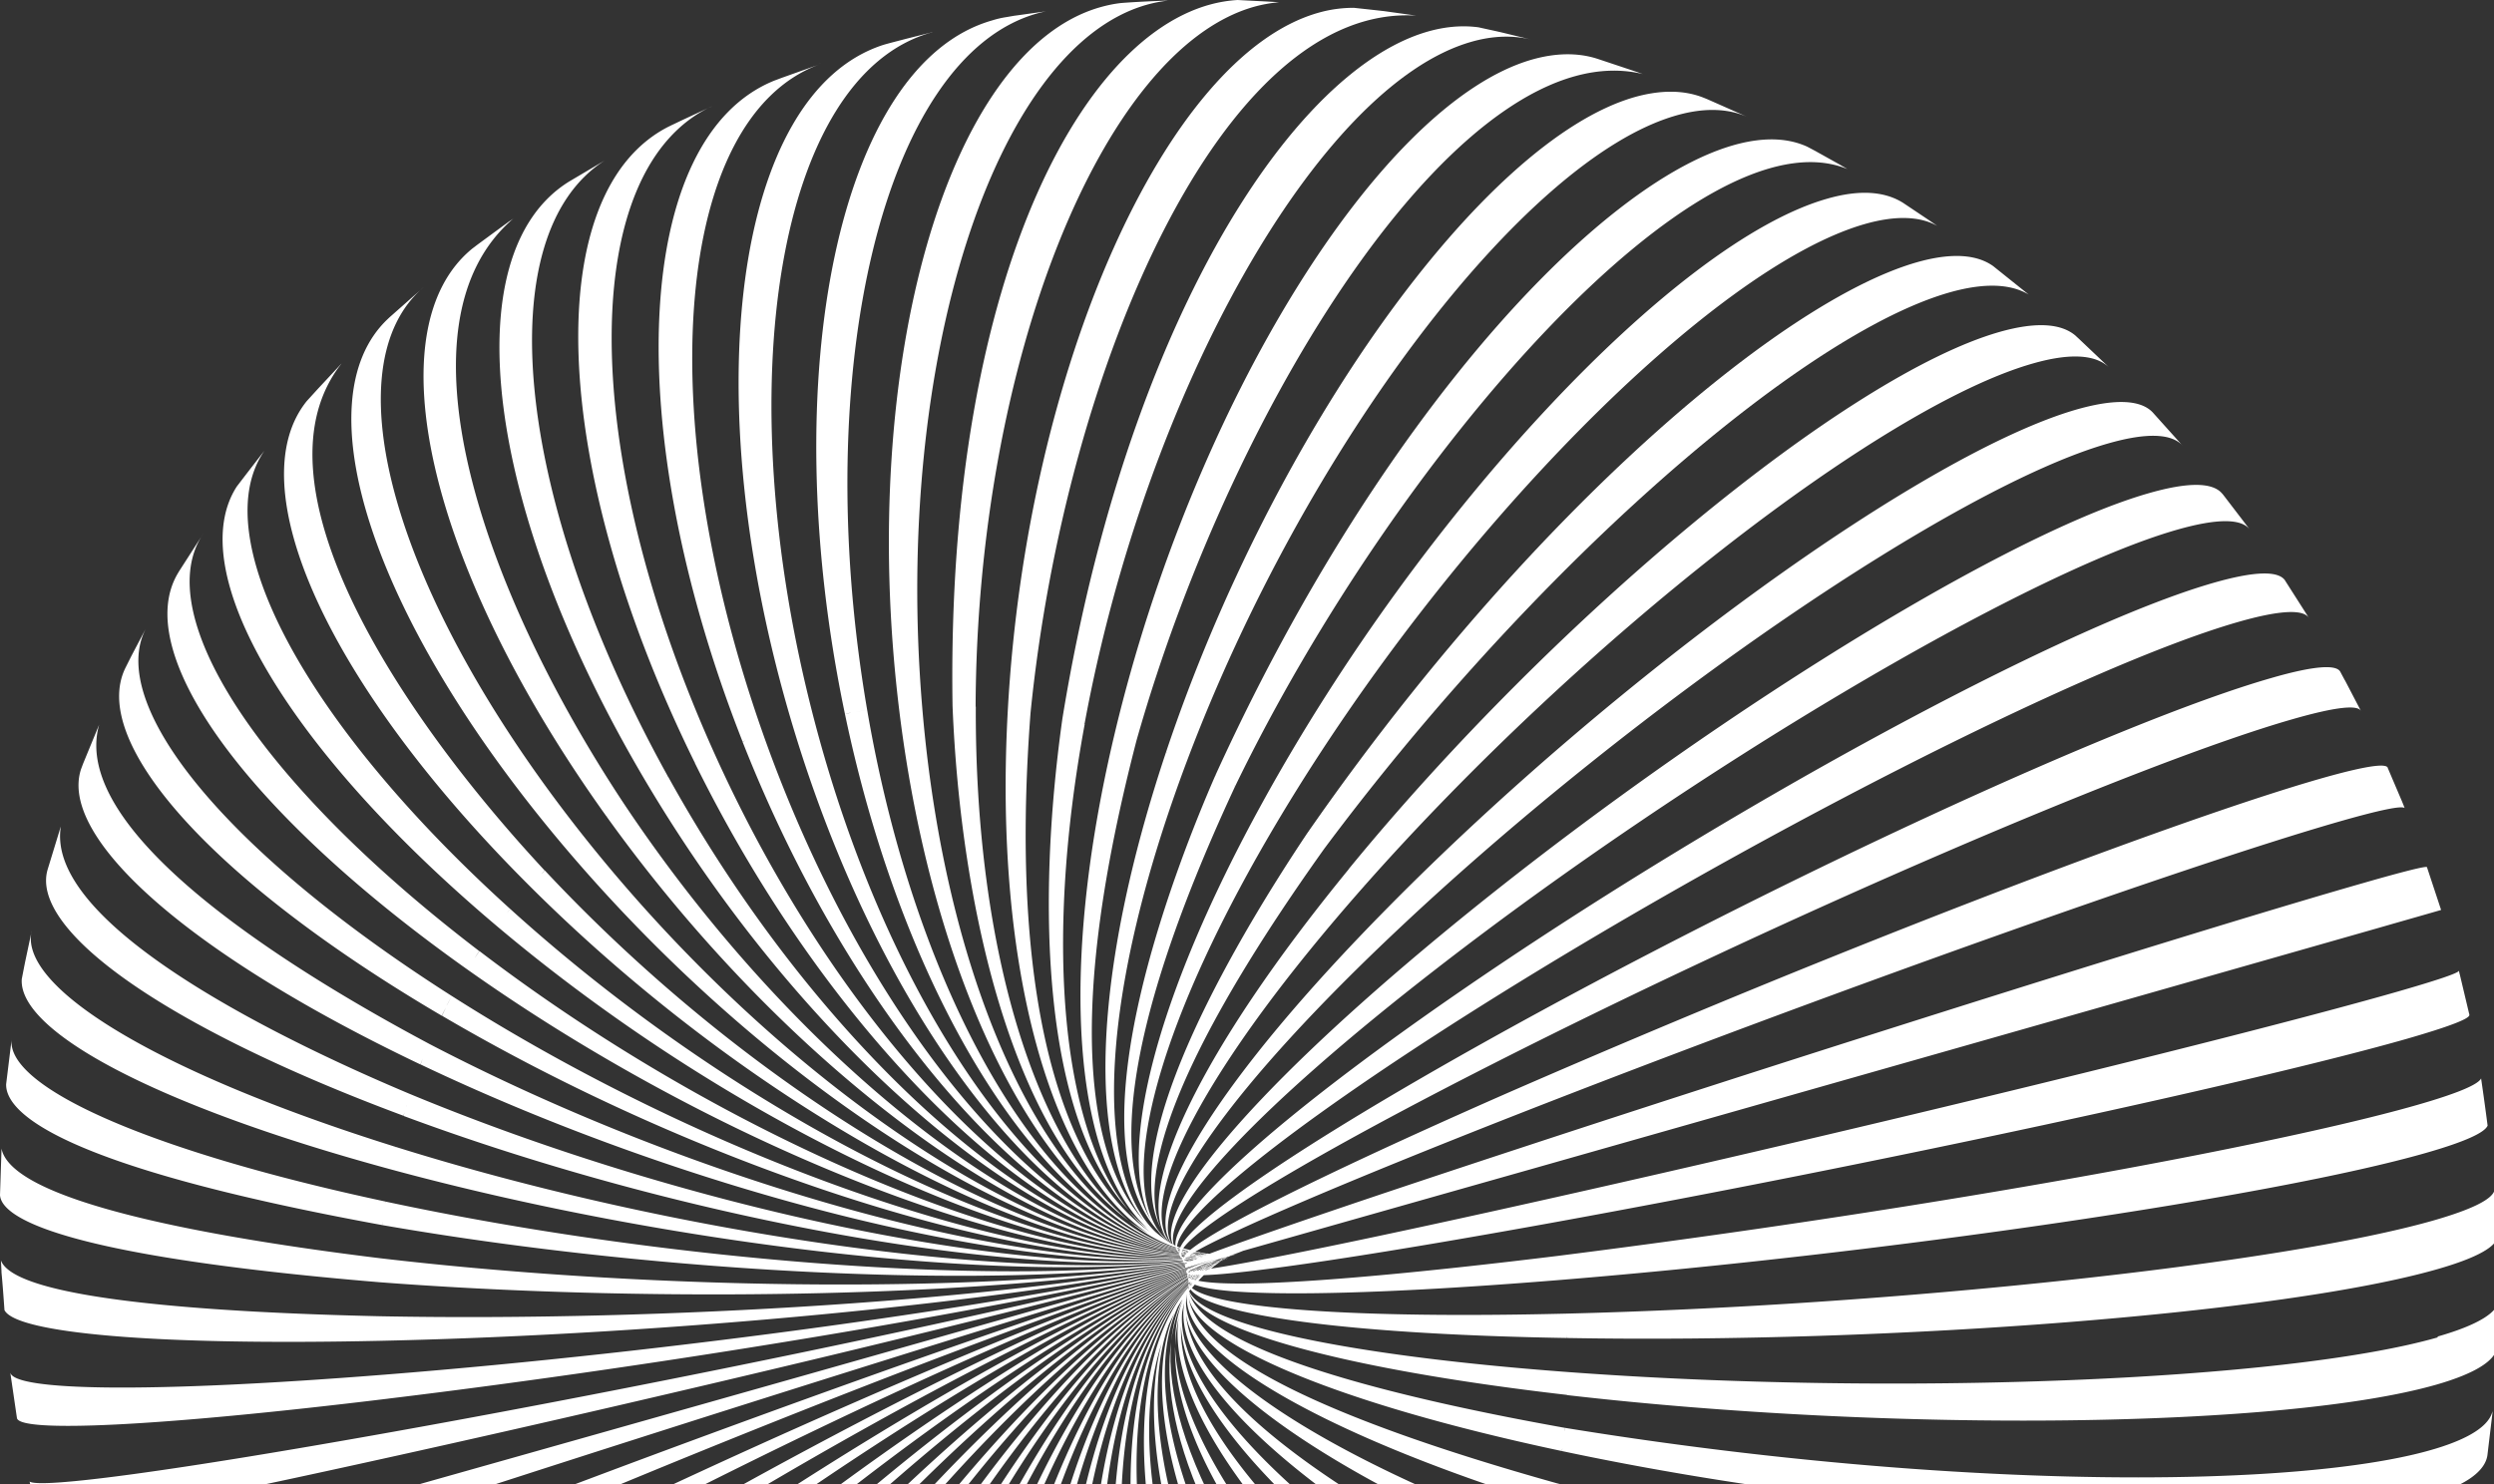 <svg xmlns="http://www.w3.org/2000/svg" width="173" height="103" fill="none">
    <rect width="100%" height="100%" fill="#333333" stroke="none"/>
    <path fill="#fff" d="M97.25 123.794s.117-.116.169-.18c-.052.064-.117.116-.168.18 19.987 20.762 43.497 31.626 52.387 24.194l2.052-2.181.013-.013c-.878.916-2.052 1.6-3.536 2.026-10.568 3.02-32.903-8.219-49.884-25.11-.026.026-.052.052-.077.091.025-.026.051-.065.077-.091-11.587-11.509-17.69-22.684-17.045-29.574-.697 5.032 1.368 14.542 16.026 30.671z"/>
    <path fill="#fff" d="M99.64 121.098s.103-.129.142-.181a6 6 0 0 0-.142.181c18.955 16.993 46.207 29.858 55.058 21.187.116-.142.233-.284.336-.426l1.329-1.716.142-.181c-.852 1.02-2.103 1.794-3.768 2.271-10.568 3.02-33.923-6.968-52.181-22.323-12.013-10.103-18.813-20.013-19.045-26.464-.116 4.98 3.122 13.677 18.129 27.652m-7.754-62.246s-.038-.026-.051-.039c.013.013.038.026.051.04 17.91-24.027 41.652-42.698 48.839-38.414l-2.464-1.974c-6.155-4.4-28.762 12.193-47.613 39.394-4.272 6.387-13.355 21.238-10.104 27.406-1.2-2.58-.877-9.29 11.342-26.413m-.62-.503s.014.013.027.013a.4.4 0 0 0-.09-.065c.025.013.038.039.064.052"/>
    <path fill="#fff" d="M75.23 50.246s-.065-.013-.091-.026a.2.2 0 0 1 .09.026C79.487 27.123 91.5 5.923 102.055 2.903c1.523-.438 2.929-.464 4.219-.142l-2.025-.49c-.542-.129-1.11-.245-1.678-.374C92.545.529 78.687 19.227 73.694 49.87c-1.833 13.084-1.33 27.69 4.619 34.13-4.53-5.497-5.961-18.052-3.071-33.755z"/>
    <path fill="#fff" d="M67.675 49.033c.09-23.794 8.723-45.536 19.29-48.556a9.6 9.6 0 0 1 1.768-.322C87.74.09 86.76.052 85.856 0 75.662.58 65.598 18.787 66.075 48.968c.542 13.78 4.129 29.82 12.245 35.755-6.348-5.161-10.697-18.645-10.632-35.69zM56.85 4.413s-.05.013-.077.026l.181-.065s-.064.026-.103.039"/>
    <path fill="#fff" d="M169.085 92.8c-10.568 3.02-37.587 4.091-60.349 2.4-15.755-1.174-25.33-3.367-26.245-5.612.026-.039.064-.078.09-.116 1.355 1.767 10.826 3.11 26.116 3.367v-.31c0 .104 0 .207.013.31 22.736.4 49.743-1.742 60.31-4.761 2.904-.826 4.271-1.639 4.233-2.387l-.026-.594-.039-.554a58 58 0 0 0-.155-1.949c-.167.62-1.535 1.316-4.232 2.09-10.568 3.02-37.523 5.91-60.207 6.465-14.877.361-24.22-.387-25.91-1.78l.194-.233c2.155.877 11.277.826 25.471-.335 22.555-1.846 49.394-5.781 59.962-8.813 2.658-.762 4.038-1.394 4.245-1.884-.142-1.11-.297-2.22-.452-3.278-.916 2.026-30.348 8.065-64 12.31 0 .026 0 .065.013.09 0-.025 0-.064-.013-.09-8.194 1.007-21.536 2.452-24.981 1.73.13-.13.245-.259.387-.388 2.98-.09 11.497-1.342 24.168-3.639 22.181-4.025 48.71-9.742 59.278-12.761 2.955-.852 4.348-1.394 4.335-1.652a.5.5 0 0 0-.026-.129l-.632-2.658a2 2 0 0 1-.064-.284c-.052.168-1.458.645-4.375 1.484-10.567 3.02-36.929 9.458-58.903 14.374v.026-.026c-11.807 2.646-19.936 4.31-23.29 4.813.31-.245.619-.49.954-.71 0 0 .026 0 .026-.012.026-.013.065-.026.09-.052l.142-.064s.09-.039.13-.065c.025 0 .051-.026.077-.026.129-.051.27-.103.413-.154h.013l.387-.155c4.051-1.149 11.045-3.136 20.387-5.781a.2.2 0 0 0-.026-.09c0 .025.026.064.026.09a55060 55060 0 0 0 58.271-16.594c3.007-.864 4.426-1.264 4.439-1.277l-.981-2.968c-.038-.09-1.484.258-4.49 1.123-10.568 3.02-36.426 11.148-57.755 18.155 0 .026.013.051.026.077l-.026-.077c-11.2 3.677-18.916 6.31-22.207 7.548a13 13 0 0 1-.968-.155c2.543-1.458 10.4-4.838 22.375-9.535a.1.1 0 0 0-.026-.052c0 .013.013.039.026.052 20.89-8.18 46.387-17.265 56.955-20.297 2.839-.813 4.31-1.11 4.542-.942a16 16 0 0 0-.284-.697l-.89-2.09s0-.026-.013-.039c-1.007-1.329-29.897 9.02-60.942 22.555-7.433 3.265-19.381 8.697-22.117 10.942-.155-.039-.322-.077-.477-.129 1.329-1.82 9.032-6.477 21.626-12.864v-.026.026c20-10.142 44.774-20.826 55.342-23.846 2.968-.851 4.49-1.006 4.723-.568l-1.097-2.103s-.013-.026-.026-.038l-.297-.555s0-.013-.013-.026c-.283-.516-1.845-.413-4.787.439-10.568 3.019-35.006 14.335-54.594 25.277v.013-.013C90.259 79.42 82.723 84.607 81.871 86.556c-.038 0-.064-.026-.103-.026-.038-.013-.077-.04-.116-.052.232-2.129 7.471-8.052 20.168-16.103 18.955-12.013 42.891-24.207 53.458-27.226 2.891-.826 4.478-.878 4.878-.284 0-.013-.013-.026-.026-.039l-1.613-2.529s0-.013-.013-.026c-.464-.67-2.077-.658-4.955.168-10.568 3.02-34.116 15.82-52.594 28.58-12.606 8.71-19.6 15.15-19.419 17.407-.039-.013-.078-.038-.116-.051-.749-2.413 5.845-9.574 18.258-19.187 0-.013-.026-.04-.039-.052 0 .013.026.039.039.052 17.768-13.781 40.749-27.394 51.316-30.426 2.839-.813 4.491-.775 5.059-.026l-.323-.426-1.432-1.871c-.052-.065-.104-.142-.168-.206-.658-.762-2.323-.8-5.071-.013-10.568 3.02-33.11 17.213-50.349 31.69-12.22 10.258-18.49 17.91-17.355 20.426-.026 0-.038-.026-.064-.026-1.665-2.645 4.116-10.98 16-22.116 16.452-15.432 38.361-30.4 48.929-33.42 2.736-.787 4.439-.683 5.187.155l-.026-.025-2.051-2.284c-.813-.865-2.542-.981-5.239-.22-10.568 3.02-32 18.517-47.858 34.607-11.587 11.742-17.007 20.568-14.968 23.29h-.013s-.026-.013-.039-.025c-2.49-2.852 2.375-12.297 13.471-24.852-.025-.026-.051-.039-.064-.065.026.026.051.039.064.065 15.007-16.968 35.743-33.174 46.31-36.194 2.607-.748 4.349-.62 5.278.245l-.078-.077-2.013-1.91s-.129-.116-.193-.18c-.994-.865-2.748-.994-5.29-.271-10.568 3.019-30.788 19.716-45.162 37.29l.052.052c-.013-.013-.04-.026-.052-.04C83.201 72.969 78.697 82.62 80.916 85.91a5 5 0 0 1-.386-.62c.18.4.412.71.632.93a.4.4 0 0 1-.104-.09c.04.038.09.077.13.103l.025.026-.077-.039a7 7 0 0 1-.452-.413c.117.116.246.22.374.323a6 6 0 0 1-.619-.633c-2.929-3.935-.026-14.838 8.426-28.916 11.794-19.639 29.91-38 40.478-41.032 2.167-.62 3.845-.542 5.045.129l-.62-.426-1.754-1.174c-1.265-.8-3.02-.942-5.291-.284-10.567 3.02-28.103 21.78-39.161 41.91-7.471 13.574-10.078 24.31-7.742 28.916-2.116-3.535-2.723-11.626 5.858-30.065a.3.3 0 0 1-.078-.051c.026.013.052.025.078.051 11.277-23.264 32.271-46.994 42.465-42.826-.168-.103-.336-.193-.504-.296l-1.574-.878s-.051-.026-.09-.052l-.607-.322c-8.283-3.807-27.6 14.039-41.058 43.613.013 0 .039.013.052.026a.1.1 0 0 1-.052-.026c-2.58 5.897-10.09 24.787-4 31.6.232.31.503.58.8.8-.013 0-.026-.013-.039-.026a8 8 0 0 1-.929-.696C75.782 81.239 76.31 68.8 82.336 52.8c8.18-21.716 23.368-41.767 33.936-44.787 1.974-.568 3.638-.49 5.006.13l-2.658-1.175a9 9 0 0 0-.632-.258c-1.303-.465-2.839-.465-4.594.026-10.568 3.019-25.11 23.355-32.503 45.432.026 0 .064.026.09.039-.026 0-.064-.026-.09-.039-5.174 15.471-5.458 27.69-1.51 32.568-3.148-3.484-6.064-12.09-.542-33.368h-.013.013c6.865-24.22 22.968-49.149 35.11-46.232-.181-.065-.374-.13-.555-.194l-2.4-.8a12 12 0 0 0-.361-.116c-1.29-.374-2.749-.348-4.349.103-10.567 3.02-23.522 23.949-28.955 46.736h.04-.04c-3.974 16.671-2.8 29.73 2.246 34.348-.465-.36-.89-.76-1.29-1.2a8.8 8.8 0 0 0 1.483 1.459c-5.484-3.833-9.897-14.723-8.284-36 2.4-23.936 13.317-49.24 26.762-48.388l-2.22-.31C95.343.697 94.633.62 93.91.542c-.8 0-1.626.103-2.477.348C80.865 3.91 71.226 25.562 69.91 49.24c-1.006 17.986 3.071 31.96 9.73 36.335a15 15 0 0 1-1.33-.852c1.02.826 2.09 1.445 3.2 1.82 0 .012.026.038.039.051-8.555-2.62-15.949-17.69-17.587-37.626C61.987 25.136 68.955 3.355 79.523.336a9.3 9.3 0 0 1 1.523-.297c-1.11.039-2.233.09-3.252.168-.49.051-.98.154-1.484.296-10.568 3.02-16.813 24.762-13.96 48.557 2.4 19.96 10.438 35.032 19.213 37.574 0 0 .013.026.026.039-9.059-2.44-18.013-17.459-21.433-37.394l-.864.116c.284-.039.567-.078.864-.116C56.091 25.6 61.355 3.96 71.91.942q.33-.096.658-.155c-.787.103-1.561.22-2.245.31l-.516.09a6.5 6.5 0 0 0-.994.232C58.245 4.44 53.678 25.975 58.607 49.523a5 5 0 0 1 .426-.065 5 5 0 0 1-.426.065c4.155 19.884 13.755 34.839 23.006 37.187 0 0 .013.026.026.039-9.51-2.232-20-17.058-25.161-36.8C50.374 26.633 54 5.29 64.555 2.27c.039 0 .09-.026.13-.039-.04 0-.065.013-.104.026l-1.742.439c-.529.142-1.058.27-1.548.413-10.336 3.316-13.175 24.323-6.31 47.226a3 3 0 0 0 .335-.09c-.116.025-.219.064-.335.09 5.884 19.613 16.994 34.31 26.684 36.452 0 0 .013.026.026.038-9.923-2.012-21.884-16.49-28.749-35.87a.2.2 0 0 0-.077.025.2.2 0 0 0 .077-.026C45.072 28.697 46.84 8.22 56.787 4.49l-2.503.89c-.18.065-.374.143-.555.207-9.742 3.91-10.813 24.04-2.219 45.872.09-.04.168-.065.258-.09-.09.025-.168.064-.258.102 7.548 19.175 20.103 33.472 30.194 35.381v.026c-10.284-1.78-23.665-15.78-32.155-34.62-9.51-21.11-9.433-40.632-.13-44.903a.4.4 0 0 0-.103.052l-2.025.942-.62.296c-.09.039-.18.09-.27.13-8.956 4.515-8.336 23.574 1.78 44.116.064-.026.129-.065.194-.09a1.4 1.4 0 0 0-.194.103c9.148 18.568 23.097 32.335 33.549 34v.026h.025c-10.645-1.51-25.38-14.904-35.42-33.059l-.154.078a.5.5 0 0 0 .142-.09C35.562 34.412 33.91 16.27 41.949 11.136c-.04.026-.09.051-.13.077l-2.335 1.38c-8.077 4.994-5.922 22.878 5.548 42.027a1 1 0 0 0 .142-.09c-.051.025-.09.064-.142.09 10.672 17.82 25.95 30.916 36.736 32.322 0 0 .013.026.026.04-10.968-1.24-26.968-13.898-38.503-31.2-9.936-15.007-16.155-33.382-7.678-40.62a5 5 0 0 1-.322.219l-2.09 1.535c-.143.104-.285.22-.427.323-6.813 5.535-3.2 21.974 9.304 39.42a.4.4 0 0 1 .09-.065.4.4 0 0 1-.09.064c12.129 16.917 28.645 29.24 39.729 30.35v.025c-11.252-.955-28.452-12.761-41.381-29.084-13.226-16.71-17.523-32.53-11.02-38.04l-2.335 2.065s-.116.104-.18.168c-5.962 5.652-1.149 20.839 12.413 36.8.012-.013.038-.025.051-.051-.013.013-.039.026-.051.051 13.47 15.859 31.148 27.29 42.503 28.117 0 0 0 .026.013.026C70.31 86.439 52 75.588 37.794 60.4c-.078.077-.155.167-.245.245.077-.078.154-.168.232-.245C26.839 48.62 17.407 33.2 23.69 25.226a3 3 0 0 0-.194.207l-1.445 1.548-.774.851c-4.684 5.82 1.251 19.484 15.484 33.665l.012-.013-.013.013c14.725 14.684 33.46 25.097 45.074 25.626 0 0 0 .013.013.026-11.73-.348-31.059-10.13-46.452-24.078-.09.117-.18.22-.271.336.09-.116.18-.232.27-.336-14.58-13.2-21.083-26-17.044-31.806-.659.838-1.33 1.716-1.923 2.49-3.703 5.73 3.174 17.962 18.039 30.504C50.324 77.639 70.04 86.956 81.86 87.175c0 .013.012.026.025.038-11.935-.025-32.18-8.658-48.632-21.225-.103.154-.207.322-.323.477.103-.155.207-.323.31-.477-15.498-11.833-22.827-23.471-19.15-28.943l-1.677 2.607s-.039.065-.052.09c-3.277 5.394 4.375 16.413 20.052 27.523.142-.22.284-.452.426-.67-.142.218-.284.438-.426.67 16.878 11.961 37.471 20.09 49.471 19.974 0 .013.026.026.039.039-12.103.31-33.161-7.071-50.58-18.168-.13.233-.246.465-.375.697.116-.232.245-.465.374-.697-15.858-10.103-23.91-20.232-21.239-25.47-.025.05-.051.09-.077.141l-.916 1.742-.4.8c-2.53 5.071 5.793 14.671 21.935 24.155.09-.194.194-.387.297-.568-.103.194-.193.387-.284.568C48.44 80.93 69.82 87.768 81.975 87.304c0 0 .013.013.026.013v.013c-12.233.658-34.014-5.394-52.259-14.916-.116.257-.22.516-.323.774.104-.258.22-.517.323-.775-9.445-5.032-24.994-14.619-22.865-22.129l-1.11 2.697c-.05.13-.09.245-.141.374-1.574 4.697 7.264 12.749 23.536 20.504.051-.142.116-.297.18-.44-.064.143-.116.298-.168.44 18.53 8.826 40.543 14.31 52.827 13.51v.025c-12.349 1.007-34.685-3.651-53.562-11.484-7.665-3.213-25.368-11.458-24.22-18.555-.038.104-.077.22-.103.323l-.813 2.658c-1.226 4.18 8.039 10.89 24.684 17.084.039-.13.078-.245.116-.361a3 3 0 0 0-.103.374c19.123 7.11 41.652 11.148 54.04 10.013v.038c-12.427 1.342-35.188-1.832-54.608-7.91 0 .027 0 .04-.012.065 0-.025 0-.038.012-.064C10.736 74.349 1.303 68.478 2.194 64.607v.013l-.452 2.129c-.077.387-.155.787-.232 1.187-.245 3.613 9.238 8.761 25.587 13.2 19.587 5.316 42.503 7.858 54.968 6.374v.039h.013c-12.49 1.703-35.574.052-55.355-4.18 0 .038 0 .077-.013.115 0-.038 0-.077.013-.116C9.987 79.781.335 75.343.813 72.065l-.387 3.161c-.052 1.858 3.264 5.6 26.103 9.781 0-.09.026-.168.026-.258 0 .09-.013.168-.026.258 19.884 3.458 43.071 4.452 55.575 2.594.013.013.038.025.077.025-12.503 2.078-35.806 2.026-55.82-.322C14.774 85.884.813 83.407.103 79.69v.116L0 82.917c.077 1.445 3.613 4.155 26.31 6.051 20.09 1.536 43.497.916 55.974-1.329h.078l-.078.039c-12.477 2.452-35.87 4.039-55.935 3.652 0 .129 0 .258.012.387 0-.13 0-.258-.012-.387-11.433-.258-25.265-1.136-26.284-3.871l.038.761v.064c.078.8.142 1.704.207 2.62.787 1.587 10.348 2.477 26.142 2.129v-.09.09c19.987-.439 43.277-2.71 55.768-5.303-.026.025-.039.038-.039.051-12.477 2.813-35.639 6.026-55.484 7.6C10.452 96.671.865 96.53.71 95.214l.464 3.174c.155 1.032 9.652.62 25.768-1.342 0-.039 0-.065-.013-.103v.103c19.742-2.387 42.813-6.284 55.278-9.239v.039c-12.413 3.161-35.316 7.987-54.84 11.484v.013-.013c-15.328 2.748-24.554 3.974-25.315 3.471.232.967.49 2 .76 3.058.994.155 10.04-1.6 24.93-4.903 19.342-4.284 42.09-9.768 54.465-13.071v.051a25461 25461 0 0 1-53.845 15.252c-14.8 4.18-23.678 6.658-24.414 6.851.297 1.033.607 2.026.93 2.968.219-.322 8.993-3.355 24-8.245 0-.013 0-.039-.013-.052 0 .013.013.039.026.052 19.432-6.335 42.606-13.613 54.58-17.148.297-.078.633-.181 1.033-.297-11.588 3.522-35.226 11.948-54.814 19.574-14.774 5.755-23.29 9.523-23.29 10.168.052.116.09.232.142.361l1.058 2.503v.026c-.361-.8 7.974-5.109 22.71-11.548 18.645-8.142 41.136-16.904 53.045-20.71-.322.103-.567.206-.735.27-12 4.104-33.549 13.511-51.342 22.491v.026-.026c-14.4 7.278-22.413 12.284-21.833 13.394l1.174 2.258.04.077c.064.104.128.22.193.323-.4-1.471 7.329-6.916 21.187-14.619 0-.013-.013-.026-.026-.039 0 .013.013.026.026.039 17.303-9.626 38.387-19.549 50.361-23.82-.051.039-.09.065-.103.078-11.897 4.477-32.439 15.148-49.135 25.69a.2.2 0 0 0 .051.077c-.013-.025-.039-.051-.052-.077-13.445 8.477-20.787 14.594-20.167 16.374.116.181.219.374.322.542l1.278 2.013s.064.103.103.142c-.645-1.497 2.206-5.781 19.329-17.716 0-.013-.013-.026-.026-.039 0 .013.013.026.026.039 16.271-11.187 36.439-22.413 48.258-27.007v.039c-11.703 4.774-31.355 16.736-46.994 28.813-12.967 10.013-19.6 17.342-18.154 19.42.077.103.142.206.219.296l.142.194s.039.064.064.09l1.252 1.639.155.193c-1.561-2.296 4.735-10.064 17.29-20.567-.013-.026-.038-.052-.051-.078l.051.078c15.162-12.697 34.413-25.162 46.04-30.052v.038c-11.498 5.059-30.156 18.22-44.633 31.743l.026.025-.026-.025c-8.452 8.013-18.065 18.374-15.897 22.258 0 0 .013.026.026.026l1.845 2.064s.077.09.129.142c-2.168-2.645 3.264-11.484 14.968-23.303a.2.2 0 0 1-.039-.052.2.2 0 0 1 .039.052c13.948-14.091 32.18-27.73 43.574-32.904v.039c-11.252 5.316-28.852 19.6-42.039 34.452-11.2 12.606-16.064 22.09-13.47 24.852.09.09.193.18.283.27l1.806 1.717s.09.077.13.116c-2.813-2.916 1.651-12.787 12.4-25.871 0 0-.026-.013-.026-.026 0 0 .026.013.026.026 12.632-15.394 29.768-30.104 40.916-35.523 0 0 .026.013.039.026-10.994 5.548-27.459 20.864-39.29 36.955-10.298 14-14.117 24.555-10.633 27.419l2.464 1.974c-3.78-2.916-.438-13.883 9.407-28.413a.3.3 0 0 1-.065-.051.3.3 0 0 1 .065.051c11.226-16.567 27.174-32.258 38.052-37.91a.1.1 0 0 1-.026.052c-10.71 5.794-25.91 22-36.258 39.162 0 0 .025.013.025.025 0 0-.025-.012-.025-.025-9.11 15.109-11.807 26.555-7.73 29.639.117.077.233.154.349.245l2.439 1.638c-2.671-2.077-5.394-8.813 6.27-30.632 9.704-17.574 24.35-34.116 34.943-40.013v.051c-10.413 6.026-24.271 23.007-33.058 41.11.025 0 .038.026.064.039-.026 0-.039-.026-.065-.039-7.987 16.465-9.38 28.917-4.322 31.82l2.284 1.277.542.284c-5.407-2.864-4.58-15.677 2.877-32.632 0 0-.013 0-.026-.013 0 0 .026 0 .026.013 8.116-18.465 21.42-35.73 31.69-41.846v.04c-10.077 6.218-22.567 23.87-29.728 42.786.025 0 .051.026.077.039-.026 0-.052-.026-.078-.039-6.554 17.317-6.67 30.452-1.07 33.523.219.103.425.207.645.31l2.361 1.045s.052.026.077.026c-6.038-2.878-6.567-16.4-.555-34.258-.025 0-.051-.026-.077-.039.026 0 .052.026.077.039 6.465-19.201 18.349-37.097 28.297-43.394v.026c-9.742 6.4-20.787 24.593-26.258 44.155.013 0 .026 0 .039.013-.013 0-.026 0-.039-.013-2.4 8.955-6.903 30.297 2.98 35.213.35.129.698.258 1.033.374l2 .671s.103.039.168.052c-3.51-1.484-10.878-7.949-4.684-35.807a.2.2 0 0 1-.077-.026c.025 0 .051.013.077.026 4.748-19.794 15.174-38.168 24.761-44.633 0 0 0 .026.013.04-9.367 6.541-18.929 25.148-22.658 45.212-2.787 15.136-2.439 32.517 6.736 36.362.929.232 1.858.464 2.774.684-7.33-2.658-10.839-17.291-7.974-36.684h-.026.026c2.98-20.22 11.91-38.955 21.122-45.562v.052c-8.967 6.67-16.993 25.548-18.929 45.922.026 0 .065 0 .09.013-.025 0-.064 0-.09-.013-1.38 16.284.89 34.672 11.42 37.433l3.445.49c-9.187-1.819-14.142-15.91-13.278-37.69 1.175-20.452 8.555-39.394 17.355-46.117v.039c-8.542 6.787-15.006 25.768-15.122 46.284-.117 21.278 6.645 36.994 15.626 37.923.98.052 2.038.09 3.045.129-9.045-1.097-16.375-16.787-17.058-37.974-.659-20.517 5.135-39.51 13.51-46.323v.038c-8.104 6.852-12.969 25.807-11.24 46.272 1.871 22.18 10.84 38.335 20.594 38.026l3.549-.181c-9.962.723-19.807-15.523-22.543-37.936h-.103.103c-2.477-20.4 1.73-39.29 9.652-46.155v.039c-7.651 6.89-10.968 25.652-7.458 45.897h.116-.116c3.858 22.232 14.607 38.362 24.645 37.716.452-.051.904-.103 1.355-.167l2.013-.297.684-.116c-10.348 1.767-22.336-14.555-27.148-37.368h-.052.052c-4.246-20.104-1.549-38.736 5.91-45.64v.052c-7.188 6.89-9.007 25.317-3.781 45.162a.2.2 0 0 0 .077-.026c-.026 0-.052.013-.078.026 5.923 22.49 18.749 38.594 29.136 36.968.671-.155 1.368-.31 2.065-.478l1.613-.412c-10.517 2.477-24.44-13.678-31.317-36.465-.026 0-.051.013-.09.026.026 0 .052-.013.09-.026-5.922-19.626-4.696-37.871 2.284-44.762v.039c-6.71 6.877-7.097 24.826-.245 44.103.013 0 .026.001.052-.012-.013 0-.026 0-.052.012 8.09 22.749 23.226 38.749 33.794 35.73.129-.039.271-.078.4-.129l3.213-1.149a7 7 0 0 1-.749.245c-10.568 3.02-26.335-12.748-35.226-35.213-.038 0-.064.026-.103.039.039 0 .065-.026.103-.039-7.51-18.993-7.703-36.697-1.187-43.548v.038c-6.22 6.8-5.251 24.143 3.149 42.697a.4.4 0 0 0 .103-.051c-.039.013-.065.039-.103.051 9.96 22.026 26.606 37.42 37.174 34.401.271-.078.529-.168.774-.258.297-.129.594-.259.878-.388l1.625-.761c.233-.116.478-.232.723-.361-.4.181-.826.348-1.277.477-10.568 3.02-27.82-12.09-38.53-33.755-9.006-18.219-10.529-35.251-4.503-42.026v.039c-5.729 6.697-3.47 23.303 6.361 40.994 11.742 21.122 29.82 35.793 40.388 32.774a9 9 0 0 0 1.548-.606c.245-.142.49-.271.736-.413l2.49-1.484c-8.813 4.877-27.174-4.336-43.884-31.033-8.826-15.2-12.116-28.387-9.51-36.322-2.064 7.806 1.884 21.161 11.252 35.161 13.406 20.065 32.852 33.871 43.419 30.852a8.4 8.4 0 0 0 2.581-1.213l.206-.142 1.665-1.226c.142-.103.271-.206.413-.309a8.6 8.6 0 0 1-2.452 1.122c-10.567 3.02-30.542-10.4-44.62-29.974a.3.3 0 0 0-.064.051.3.3 0 0 0 .065-.051C82.697 113.085 78.413 99.368 81.07 91.923c.13-.297.271-.568.413-.851-3.006 7.058 1.781 20.748 13.175 35.084 14.98 18.851 35.677 31.677 46.245 28.658 1.213-.349 2.245-.89 3.084-1.6 0 0 .026-.013.039-.026l1.922-1.703c.078-.065.155-.142.22-.207-.826.684-1.833 1.213-3.02 1.549-10.568 3.019-31.768-9.368-47.368-27.665-.026.026-.051.052-.077.065.026-.026.051-.052.077-.065-12.052-14.142-17.213-27.678-14.077-34.49.103-.181.219-.349.335-.53-.426.852-.684 1.807-.787 2.878a9.4 9.4 0 0 1 .8-2.787c-.387.916-.555 1.961-.516 3.123a9.5 9.5 0 0 1 .232-1.936c-.955 6.039 6.374 16.284 20.039 26.671.039-.064.077-.129.129-.193-.039.064-.077.129-.129.193 23.652 17.652 50.465 26.039 57.433 17.962.064-.091.129-.194.193-.284l1.51-2.362s.013-.025.026-.038c-6.207 8.219-33.459.49-58.336-16.555a1 1 0 0 0-.078.129c.026-.039.052-.091.078-.129-5.252-3.729-20.98-15.704-20.71-24.787.245 5.587 8.116 14.27 21.768 22.942 19.961 12.671 44.71 20.49 55.278 17.471 2-.568 3.342-1.484 4.077-2.684.155-.297.323-.581.465-.865l.529-1.006.193-.387.374-.749c-.658 1.316-2.051 2.336-4.232 2.968-10.568 3.019-35.639-4.194-55.987-16.103-.026.051-.052.09-.078.142.026-.052.052-.104.078-.142-14.607-8.555-22.813-17.2-22.388-22.517.04-.245.09-.477.155-.71-.942 4.956 7.64 13.227 23.136 21.278 20.852 10.839 46.323 17.175 56.891 14.142 2.245-.645 3.638-1.664 4.232-2.967.026-.065.051-.129.077-.181l1.058-2.581.065-.168c-3.432 7.059-31.084 4.388-61.742-9.69-8.8-4.245-22.904-12.077-23.6-18.968.8 4.426 9.638 10.852 24.335 16.904.026-.065.039-.129.065-.181-.026.064-.039.129-.065.181 21.587 8.903 47.652 13.677 58.22 10.645 2.438-.697 3.832-1.742 4.284-3.058.025-.091.064-.181.09-.284l.632-2.078c.039-.142.091-.296.129-.438-.477 1.187-1.845 2.167-4.206 2.838-10.568 3.02-36.839-1.071-58.684-9.148-15.73-5.807-24.865-12.103-24.8-16.297.012-.18.038-.374.077-.555-.542 3.858 8.864 9.587 25.29 14.697 22.142 6.89 48.672 10.013 59.239 6.994 2.594-.736 3.987-1.781 4.284-3.033l.658-3.096c-1.2 6.038-30.89 6.103-63.832-2.426-16.245-4.555-24.826-8.865-25.523-12.826.761 3.187 10.22 7.265 25.884 10.594 0-.052.013-.117.026-.168a1 1 0 0 1-.026.168c22.529 4.787 49.368 6.219 59.936 3.2 2.722-.775 4.09-1.781 4.258-2.904l.348-2.916s0-.116.013-.18c-1.058 5.109-30.813 6.658-64.361 1.187 0 .077-.013.154-.026.232 0-.078.013-.155.026-.232-11.472-2.052-25.214-5.355-26.078-9.51.594 2.555 10.22 5.38 26.232 7.226v-.155.168c22.736 2.619 49.73 2.296 60.298-.723 2.696-.774 4.064-1.652 4.219-2.568 0-.154.013-.296.026-.438l.09-2.852v-.039c-.039.865-1.394 1.742-4.232 2.555zm-87.497-6.232v.04c-.026-.027-.052-.04-.078-.066.013 0 .039.013.052.013zm-.026.026s-.013-.026-.026-.038l.039.038zm.038.052-.025-.026h.025l.013.013v.013h-.025zm.078-.013h.039l.077.039a.2.2 0 0 1-.09-.026l-.013-.013v-.013zm.013.077v-.025c.013.012.038.025.051.038h-.038zm.038.116v-.038l.04.038zm.052.065-.039-.039h.078v.026h-.039zm0-.09h.039v.025c-.013 0-.026-.012-.039-.025m.026.116h.013v.013zm.026-.13s-.052 0-.078-.012c-.013 0-.025-.026-.038-.039.025 0 .051 0 .077.013.013 0 .026.013.052.026zm0-.05h-.026a.3.3 0 0 1-.065-.04.2.2 0 0 1 .09.026v.026zm0-.052s-.026-.013-.039-.026h.039zm0-.026s-.078-.013-.103-.026c-.026 0-.04-.026-.065-.039v-.013c.064.013.116.039.18.052v.026zM28.18 76.762s.026-.078.038-.103c.065-.22.142-.426.207-.646-.077.246-.168.504-.245.762zm55.24 10.194c-.116 0-.245-.026-.362-.04-.064 0-.116-.025-.18-.038.129.013.245.039.374.052.052 0 .116.013.168.025m.31.025c-.117 0-.246 0-.362-.013a.8.8 0 0 1-.18-.026c.129 0 .258.026.4.026h.154zm-.026 0h.155-.168zm-1.445.349h-.04l.027-.026h.206c.052 0 .103.013.168.026-.116 0-.245.013-.374.026zm.503-.013h.206c-.155.013-.31.039-.464.051a.5.5 0 0 1-.142-.025c.142 0 .27-.026.413-.04zm-.58-.194s-.014.013-.014.026c-.026 0-.039-.013-.064-.026zm-.143-.026-.077-.038h.18c.013 0 .04.013.052.026v.012zm.116.284s.039 0 .065.013h-.078l.026-.026zm-.026-.361h.13l-.026.026c-.039 0-.065-.026-.104-.039zm.233.194s.026-.026.038-.026h.142c.052 0 .104.013.155.025zm0 .051h-.078s.013 0 .026-.013c.026 0 .039 0 .065.013zm-.09-.374s.077 0 .103.013l-.013.013c-.026 0-.065-.026-.09-.026m.18-.039h-.064c-.04 0-.078-.026-.117-.038l.194.038zm-.103 0s.051.013.077.026h-.013c-.038 0-.064-.026-.103-.039h.039zm.064.039-.013.013c-.064 0-.142-.026-.206-.026-.039 0-.065-.026-.09-.039.103.026.22.04.322.052zm-.27 0s.064.026.103.039c-.065 0-.117-.013-.181-.026-.026-.013-.064-.026-.09-.039.051 0 .116.013.167.026m.193.064-.026.026h-.09c-.039 0-.065-.026-.103-.038.064 0 .129.013.193.025zm-.168.026.116.039a1 1 0 0 1-.206-.026c-.026 0-.052-.026-.078-.038.065 0 .117.012.181.012zm.452.284s-.103-.013-.155-.026h.348c.065 0 .117 0 .181.013-.129 0-.245.013-.374.026zm.322-.064s-.103 0-.154-.013h.554c-.129 0-.258 0-.4.013m-.283-.04s-.104-.012-.142-.025h.322c.052 0 .09.013.142.026h-.323m.27-.038s-.103-.013-.154-.026h.27c.065 0 .143.013.207.013h-.31zm.207-.038s-.103-.013-.155-.026h.271c.065 0 .13.013.194.013h-.31zm0-.026h-.258a1 1 0 0 1-.168-.026c.103 0 .194 0 .297.013.039 0 .077.013.129.026zm-.232-.052c.077 0 .154 0 .232.013.052 0 .116.013.168.026h-.271a.5.5 0 0 1-.13-.026zm.232.039h.452-.323c-.039 0-.09 0-.129-.013zm.374 0c-.077 0-.142 0-.22-.013h.401-.18zm-.322-.039s-.13-.013-.181-.026c.103 0 .206.013.322.026.04 0 .09 0 .13.013H83.2zm.116-.013s-.103-.013-.155-.026c.064 0 .129 0 .193.013.065 0 .13.013.194.026h-.232zm-.246-.038s-.09-.013-.129-.026h.09c.065 0 .13.025.207.025-.051 0-.103 0-.154-.013zm-.18-.065.245.039c-.09 0-.168-.026-.258-.039zm-.026.013s.052 0 .078.013h-.078zm-.013 0h.09c.04 0 .078.013.117.026-.078 0-.142-.013-.22-.026zm-.026.013c.104 0 .22.026.323.038.039 0 .077.013.116.026-.116 0-.22-.013-.335-.025a.24.24 0 0 1-.104-.026zm-.038.025h.09c.052 0 .116.026.168.026-.065 0-.142 0-.207-.013-.025 0-.038 0-.064-.013zm-.039.026h.077c.04 0 .078.013.13.026-.078 0-.155 0-.233-.013 0 0 .013 0 .026-.013m-.065.04h.04zm-.038.025h.18c.052 0 .104.013.168.026h-.284c-.026 0-.051 0-.064-.013h.013zm-.065.039h.026c.039 0 .09.025.129.025h-.194s.026-.012.04-.025m-.503-.388c.116.026.232.065.348.09.04 0 .065.027.104.027-.104-.026-.194-.04-.297-.065-.052-.013-.103-.039-.142-.052zm.232.104h-.026c-.025 0-.064-.026-.09-.039zm-.245-.09s.026 0 .026.012h-.039zm0 .012s.077.013.103.026c.026 0 .052.026.09.039l-.206-.039v-.013zm-.013.026c.09.026.18.039.271.052.026 0 .065.026.09.038-.116-.012-.219-.038-.335-.064 0 0-.026 0-.039-.013v-.013zm-.026.039c.026.013.065.026.09.038-.038 0-.077 0-.115-.012v-.026zm-.026.09h.078c.026.013.064.026.09.039a1 1 0 0 1-.168-.026v-.026zm-.025.065s.026.013.038.025h-.038zm0 .038h.09l.077.04h-.167s-.013 0-.026-.014v-.026zm0 .078s.025.013.025.026h-.038v-.026zm0 .09v-.026h.064c.026.013.039.026.065.039h-.13zm.077.065s-.038-.026-.052-.04h.155s.026 0 .026.014c0 0 0 .013-.013.026h-.129zm.09.051s-.038-.013-.051-.026h.064s0 .013-.013.026m.065.207s-.026 0-.039-.013v-.013c.065 0 .13 0 .194-.013.051 0 .103.013.155.026-.104 0-.207.026-.31.038zm.413.051h-.116a1 1 0 0 0 .193-.026c-.025 0-.051.026-.077.026m.168-.064c-.13.026-.258.038-.4.051a.3.3 0 0 1-.117-.025c.13-.013.259-.026.388-.052h.167s-.025 0-.038.013zm.193-.078h-.297c.13-.012.271-.025.4-.051-.038.013-.064.026-.103.039zm.233-.09h-.065.09zm.077-.026c-.103 0-.207.013-.31.026h-.18c.142 0 .27-.026.413-.026h.116s-.026 0-.04.013zm.116-.051h-.271c.116 0 .22 0 .335-.026-.025 0-.038.013-.064.026m.142-.052h-.09.116zm.064-.026c-.103 0-.206 0-.31.013-.064 0-.141 0-.206-.013zm.078-.026h-.155c-.064 0-.129 0-.194-.012h.374-.025zm.064-.025h-.284.323s-.026 0-.039.013zm.065-.026h-.155.168zm.052-.026h-.09zm.025 0h-.258c-.064 0-.116 0-.18-.013h.425zm.039 0h-.194c-.064 0-.116 0-.167-.013.129 0 .245 0 .374.013zm.026 0h-.103zm0 0h-.335c.115 0 .232.013.348.013zm0 0c-.13 0-.258 0-.387-.026-.039 0-.065 0-.103-.013l.516.039h.038zm18.387 30.374s-.077.116-.116.181a1 1 0 0 1-.077.103c.064-.09.129-.193.18-.284zm-19.794-28.18s0-.013-.013-.026l.065-.065c0 .026-.026.052-.039.078zm-.051-.568h-.013s.026-.013.039-.026c0 0 0 .026-.013.039zm0 .245s-.039.026-.052.039c0-.013 0-.039.013-.052h.013l.026.026zm.064-.671s.078-.039.116-.052c-.025.013-.038.04-.064.052zm.026.232s-.103.052-.155.09c0-.025.026-.038.039-.064.026 0 .039-.026.064-.039h.052zm.065.065s.038-.026.064-.039h.052c-.065.039-.116.078-.18.116a.3.3 0 0 1 .064-.077m2.451-1.239h-.025c-.014 0-.026.013-.04.026-.05.026-.115.052-.167.09.026 0 .052-.026.065-.038h.025c.026-.013.065-.04.09-.052a.1.1 0 0 0 .052-.026s-.026 0-.038.013h.013zM82.89 88.49h.026c0 .013-.026.026-.04.039a2 2 0 0 0-.18.129.4.4 0 0 0 .065-.09l.116-.078zm-.052 0v-.013h-.013zm1.097-.761c-.142.064-.284.142-.426.206l.194-.116c.22-.103.425-.206.632-.297a4 4 0 0 0-.413.207zm.129-.052c.22-.103.439-.206.645-.297-.09.039-.18.09-.27.142a5 5 0 0 0-.607.31c.077-.052.155-.09.245-.142zm-.503.194-.465.232a2 2 0 0 1 .18-.116c.169-.078.336-.155.491-.233a2 2 0 0 0-.22.13zm-.155.09s-.13.077-.18.116c-.052.026-.091.052-.143.077h-.077c.129-.077.27-.142.4-.206zm-.323.516h-.013zm-.064 0-.116.078a.6.6 0 0 0 .077-.09h.039zm-.155-.297s.052-.025.09-.038c-.013.013-.038.025-.051.038zm.142.323s-.065.064-.09.103c-.052.039-.09.078-.142.116.025-.026.051-.064.077-.09l.155-.116zm0 .051s.077-.064.116-.09h.026l-.039.039c-.064.051-.116.09-.18.142a.7.7 0 0 1 .09-.103zm.142-.064s.013 0 .026-.013h.026a1.4 1.4 0 0 0-.155.13c.038-.04.064-.078.103-.104zm.026.013s-.052.051-.078.09c-.064.052-.129.116-.193.168a.7.7 0 0 1 .09-.103c.064-.052.13-.104.18-.155m.051 0s-.064.064-.09.103c-.052.039-.09.09-.142.13a1 1 0 0 1 .103-.117c.052-.039.09-.077.142-.116zm-.077.051.077-.077h.013c-.026.026-.064.052-.09.078m.129-.077s-.026.026-.052.039l.039-.039zm-.026-.335s.116-.065.168-.09a.7.7 0 0 0-.116.09zm-.026 0 .155-.117c.116-.064.245-.129.361-.193a2 2 0 0 0-.193.129c-.103.051-.207.116-.31.18zm.478-.246c.206-.116.413-.219.606-.31-.026.014-.052.026-.064.04.064-.04.129-.065.193-.09.09-.04.168-.078.258-.117a3 3 0 0 0-.22.116c-.128.065-.257.13-.373.194.051-.026.103-.065.154-.09l-.71.387c.053-.04.117-.078.169-.117zm.813-.335c-.078.039-.155.09-.233.129.052-.039.104-.065.155-.103.065-.039.13-.078.194-.103 0 0-.026.012-.039.025.039-.026.09-.051.13-.077.064-.039.128-.065.18-.09a.1.1 0 0 0 .051-.026c-.038.026-.077.038-.116.064-.103.052-.22.116-.322.168.025-.013.038-.026.064-.039-.026.013-.064.039-.09.052zm-.117.052c.142-.078.284-.155.426-.22-.038.026-.077.039-.129.065l.078-.039s-.013 0-.026.013a.6.6 0 0 1-.13.064l.078-.038q-.194.096-.348.193c-.039.026-.09.052-.13.078l.194-.117zm-.296.167c.064-.038.142-.09.206-.129.078-.038.155-.077.22-.116-.052.026-.104.065-.168.103l-.271.155zm.438-.245c.078-.039.155-.09.246-.129.077-.039.142-.077.219-.103.026 0 .052-.026.077-.026l-.077.039c-.155.077-.297.155-.452.232zm.233-.142c-.155.078-.323.155-.49.245.077-.051.154-.09.245-.129.18-.09.348-.168.528-.245-.103.039-.193.09-.283.142zm-.504.245s-.129.078-.18.117c-.103.064-.22.116-.323.18.065-.039.116-.077.18-.116.104-.064.22-.116.324-.168zm-.09.078c.168-.09.336-.18.516-.271a1 1 0 0 0-.142.077l.233-.116s-.026 0-.026.013l-.31.155c.039-.026.065-.039.103-.065-.09.052-.18.09-.27.142-.104.052-.207.116-.31.168.064-.039.129-.09.206-.129zm-.103.077a2 2 0 0 0-.207.142c-.064.039-.129.077-.18.116l.155-.116c.077-.052.154-.09.232-.142m-.09.078c.077-.052.154-.09.232-.13-.065.04-.116.078-.168.117-.077.051-.155.09-.232.142.051-.04.116-.078.168-.117zm.077-.026s.09-.052.129-.078c-.052.026-.09.065-.129.09-.052.026-.09.065-.142.091.052-.039.103-.077.155-.103zm.09-.039.194-.116c-.052.039-.103.064-.155.103-.077.052-.142.09-.22.142.065-.039.13-.09.194-.129zm.181-.103s.039-.026.064-.039c-.051.026-.09.065-.142.09.026-.012.052-.038.078-.051m.116-.065s.078-.038.116-.064c-.051.038-.116.064-.168.103.026-.013.04-.026.065-.039zm.103-.077s-.116.064-.167.103c.025-.026.064-.039.09-.064.103-.052.193-.117.297-.168a2 2 0 0 0-.22.129m.039-.013s.039-.026.052-.026c.064-.038.116-.064.18-.103 0 0-.013 0-.025.013.012 0 .025-.013.038-.026-.09.052-.18.09-.258.142zm.116-.065s.078-.051.116-.064c.078-.039.168-.09.246-.129.012 0 .025-.013.038-.026a5 5 0 0 0-.245.13h-.026q-.077.037-.155.077zm-.026-.051c.078-.039.155-.078.246-.116.064-.026.141-.052.206-.09-.142.064-.297.129-.439.206zm.207-.116c-.22.09-.439.193-.658.297.077-.04.167-.09.258-.13a8 8 0 0 1 .49-.206c.039-.013.09-.039.13-.052-.078.026-.143.065-.207.09zm-.194.064c-.258.116-.529.233-.8.349.09-.052.18-.09.271-.142.284-.13.568-.245.839-.349-.103.039-.207.09-.31.13zm-.684.271c-.18.078-.36.168-.555.245.078-.038.155-.09.246-.129.193-.09.4-.167.593-.245-.103.039-.193.09-.284.13m-.09 0a5 5 0 0 1 .349-.155c.232-.09.464-.18.696-.258-.129.052-.245.103-.361.142-.22.09-.439.18-.671.271zm.116-.077-.774.31c.103-.052.22-.104.335-.168.31-.116.607-.233.89-.336-.167.065-.309.13-.464.194zm-.284.129c-.103.051-.193.09-.283.142-.194.09-.388.167-.594.258l.194-.116c.232-.103.464-.194.683-.284m-.477.245c-.078.039-.142.09-.207.129-.09.039-.167.078-.258.13h-.077s.013 0 .026-.014c.18-.077.348-.168.516-.245m-.516.568s-.052.051-.078.09c-.038.026-.077.052-.129.09h-.026s0-.013.013-.025l.207-.13zm-.142.555-.078.077c0-.026.026-.039.026-.064.026-.026.052-.04.065-.065 0 .013-.026.039-.026.052zm.051-.026.013-.013h.026l-.077.077.038-.077zm-.051-.336h-.026c.013 0 .039-.025.052-.038 0 .013-.026.025-.026.051zm0 .284-.026.026s0-.013.013-.026zm-.065-.051.026.025-.077.078c0-.026.013-.039.025-.065 0 0 .026-.013.026-.025zm.013.064s-.026.052-.026.065a.2.2 0 0 1-.051.038v-.038c.026-.026.051-.052.09-.078zm.065.155s-.052.051-.065.077c0-.013.013-.026.026-.051.026-.026.052-.065.09-.09-.013.025-.025.038-.038.064zm.051-.065s.013-.025.026-.038c0 .013-.026.026-.039.038zm0-.348h-.025v-.013c.051-.039.116-.077.167-.116a.23.23 0 0 0-.064.09c-.026.026-.052.039-.078.065zm.078.026s.064-.052.09-.078c-.026.026-.039.052-.064.09h-.026zm.103.026.026-.026zm-.026 0h-.013c0-.013.026-.026.039-.04.052-.038.103-.09.155-.128-.026.026-.052.064-.078.09a.7.7 0 0 0-.103.09zm.052.013s.09-.09.142-.13c-.026.026-.039.052-.065.078l-.051.052zm.077 0-.026.025h-.012l.103-.103c-.026.026-.039.052-.065.078m.31-.284a4 4 0 0 0-.232.219c.025-.039.064-.077.09-.103 0 0 .026-.013.026-.026.038-.039.077-.065.116-.103l-.026.026zm.09-.375s.039-.025.052-.038l.348-.194c-.077.052-.142.09-.22.142-.05.026-.102.065-.154.09h-.039zm.13-.025.154-.117c.103-.064.194-.116.297-.18a2 2 0 0 0-.18.129 3 3 0 0 0-.272.168m.025 0s.09-.052.13-.09c-.04.025-.065.05-.104.077h-.026zm.078 0s.103-.078.167-.104c-.038.04-.09.065-.129.104H83.6m.064 0s.026-.013.026-.026c.077-.052.142-.103.22-.142l-.169.129c-.013 0-.038.026-.051.039zm.064 0s.04-.026.052-.052c.065-.039.116-.077.18-.116-.038.026-.064.051-.102.077l-.117.078zm.026 0s.026-.013.026-.026zm.039 0h.013zm.09-.078s-.077.052-.103.078c.039-.026.078-.065.116-.09.065-.04.116-.078.18-.117-.064.039-.115.09-.18.13zm.194-.116s.039-.026.064-.052c.013 0 .026-.025.04-.025l-.091.064s-.013 0-.026.013zm.064-.039s.04-.025.052-.038c.065-.039.116-.078.18-.116 0 0 .014 0 .026-.013-.09.051-.167.116-.258.167m.271-.18s.117-.065.181-.103c.039-.026.078-.04.116-.065-.103.052-.193.116-.284.168zm.375-.22s.064-.038.09-.051h.013c-.039.026-.078.038-.116.064zm.193-.103s.026 0 .026-.013c-.026.013-.065.039-.09.052.025 0 .038-.026.064-.039-.026 0-.039.026-.064.039.038-.026.077-.039.116-.065a.1.1 0 0 0-.052.026m.207-.103-.155.077h.025c.04-.025.078-.038.117-.064zm.051-.09c-.284.103-.58.219-.877.348l.348-.155c.336-.129.658-.245.968-.361a4 4 0 0 0-.439.168m.53-.194c-.259.09-.517.18-.788.284.13-.052.258-.103.387-.142l.349-.116c.013 0 .038 0 .051-.013zm-.13.039c-.129.038-.245.09-.374.129-.22.077-.452.155-.684.245.168-.065.349-.129.542-.207.168-.051.323-.116.477-.167zm-.077.026s-.103.038-.155.051c.052-.013.103-.038.155-.051m-.723.245c-.297.103-.606.22-.929.335.18-.077.362-.142.568-.22.323-.115.645-.219.955-.322-.22.065-.413.142-.607.207zm.065-.065c.064-.013.129-.038.206-.051-.374.116-.774.245-1.174.374a28 28 0 0 1 .968-.323m-1.562.53a82 82 0 0 1 1.91-.633.2.2 0 0 0 .078-.026c-.09.026-.181.065-.272.09.04-.012.078-.025.13-.038l-.233.077.117-.038c-.297.09-.594.193-.865.296-.439.155-.89.31-1.368.49.142-.064.31-.128.503-.206zm-.71.322c.35-.13.685-.258 1.007-.374-.155.064-.31.129-.438.193-.246.09-.49.194-.749.297.052-.039.103-.078.18-.116m-.232.168c.194-.078.388-.168.581-.246-.077.04-.142.078-.206.117-.09.038-.194.077-.284.129zm.013.374s.117-.065.181-.103c-.026.025-.039.051-.052.077-.025.013-.064.039-.09.052 0 0-.026-.013-.026-.026zm.026.426v-.039c.026-.013.039-.039.065-.052 0 .026-.013.039-.026.065 0 0-.026.026-.039.026m.013.051v-.026l.013-.012v.038zm0 .168-.013.013v-.039.026zm-.026.077v-.025l.026-.026v.039s-.013.025-.026.025zm0 .078v-.026s0-.013.013-.026v.052zm.013-.013s0-.039.026-.065v.026c0 .013-.026.026-.039.039zm.039-.22s.013 0 .026-.012v.025z"/>
</svg>
